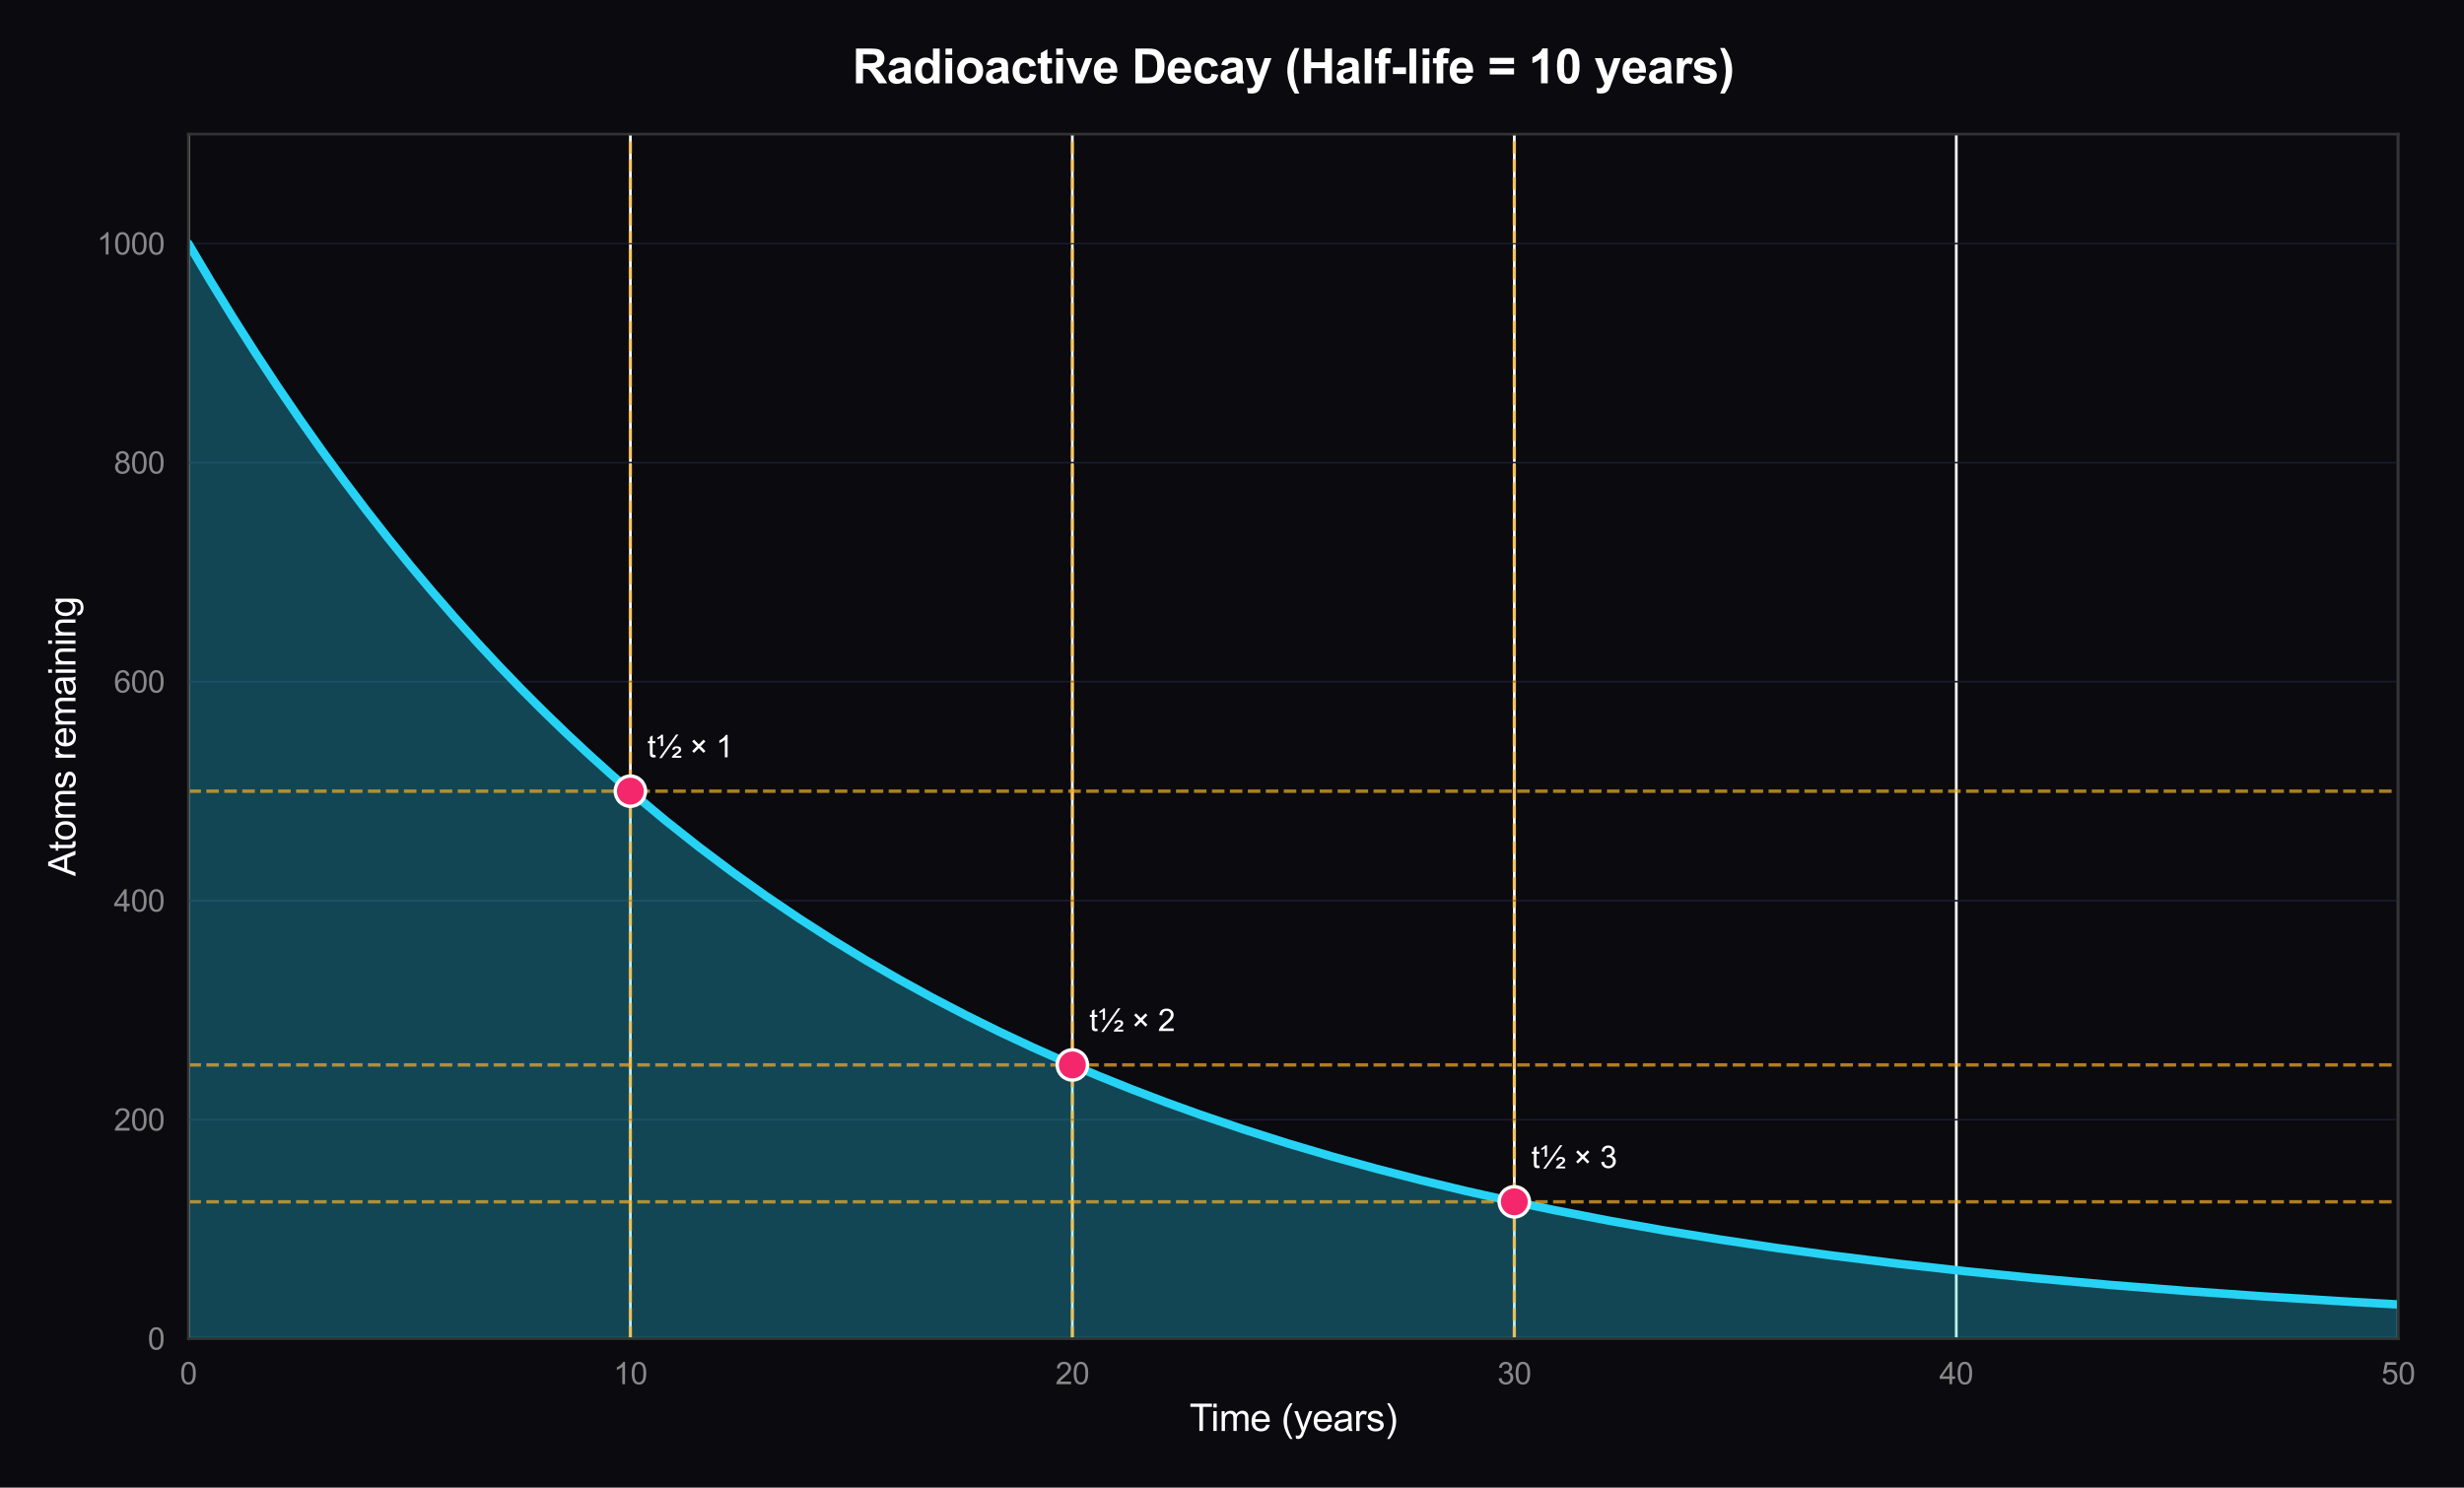 <?xml version="1.0" encoding="utf-8" standalone="no"?>
<!DOCTYPE svg PUBLIC "-//W3C//DTD SVG 1.1//EN"
  "http://www.w3.org/Graphics/SVG/1.1/DTD/svg11.dtd">
<svg xmlns:xlink="http://www.w3.org/1999/xlink" viewBox="0 0 727.268 439.145" xmlns="http://www.w3.org/2000/svg" version="1.1">
 <defs>
  <style type="text/css">*{stroke-linejoin: round; stroke-linecap: butt}</style>
 </defs>
 <g id="figure_1">
  <g id="patch_1">
   <path d="M 0 439.145 
L 727.268 439.145 
L 727.268 0 
L 0 0 
z
" style="fill: #0a0a0f"/>
  </g>
  <g id="axes_1">
   <g id="patch_2">
    <path d="M 55.608 395.192 
L 707.863 395.192 
L 707.863 39.592 
L 55.608 39.592 
z
" style="fill: #0a0a0f"/>
   </g>
   <g id="matplotlib.axis_1">
    <g id="xtick_1">
     <g id="line2d_1">
      <path d="M 55.608 395.192 
L 55.608 39.592 
" clip-path="url(#pec4c161a7e)" style="fill: none; stroke: #ffffff; stroke-width: 0.8; stroke-linecap: round"/>
     </g>
     <g id="text_1">
      <!-- 0 -->
      <g style="fill: #888888" transform="translate(53.106 408.634) scale(0.09 -0.09)">
       <defs>
        <path id="ArialMT-30" d="M 266 2259 
Q 266 3072 433 3567 
Q 600 4063 929 4331 
Q 1259 4600 1759 4600 
Q 2128 4600 2406 4451 
Q 2684 4303 2865 4023 
Q 3047 3744 3150 3342 
Q 3253 2941 3253 2259 
Q 3253 1453 3087 958 
Q 2922 463 2592 192 
Q 2263 -78 1759 -78 
Q 1097 -78 719 397 
Q 266 969 266 2259 
z
M 844 2259 
Q 844 1131 1108 757 
Q 1372 384 1759 384 
Q 2147 384 2411 759 
Q 2675 1134 2675 2259 
Q 2675 3391 2411 3762 
Q 2147 4134 1753 4134 
Q 1366 4134 1134 3806 
Q 844 3388 844 2259 
z
" transform="scale(0.016)"/>
       </defs>
       <use xlink:href="#ArialMT-30"/>
      </g>
     </g>
    </g>
    <g id="xtick_2">
     <g id="line2d_2">
      <path d="M 186.059 395.192 
L 186.059 39.592 
" clip-path="url(#pec4c161a7e)" style="fill: none; stroke: #ffffff; stroke-width: 0.8; stroke-linecap: round"/>
     </g>
     <g id="text_2">
      <!-- 10 -->
      <g style="fill: #888888" transform="translate(181.054 408.634) scale(0.09 -0.09)">
       <defs>
        <path id="ArialMT-31" d="M 2384 0 
L 1822 0 
L 1822 3584 
Q 1619 3391 1289 3197 
Q 959 3003 697 2906 
L 697 3450 
Q 1169 3672 1522 3987 
Q 1875 4303 2022 4600 
L 2384 4600 
L 2384 0 
z
" transform="scale(0.016)"/>
       </defs>
       <use xlink:href="#ArialMT-31"/>
       <use xlink:href="#ArialMT-30" transform="translate(55.615 0)"/>
      </g>
     </g>
    </g>
    <g id="xtick_3">
     <g id="line2d_3">
      <path d="M 316.51 395.192 
L 316.51 39.592 
" clip-path="url(#pec4c161a7e)" style="fill: none; stroke: #ffffff; stroke-width: 0.8; stroke-linecap: round"/>
     </g>
     <g id="text_3">
      <!-- 20 -->
      <g style="fill: #888888" transform="translate(311.505 408.634) scale(0.09 -0.09)">
       <defs>
        <path id="ArialMT-32" d="M 3222 541 
L 3222 0 
L 194 0 
Q 188 203 259 391 
Q 375 700 629 1000 
Q 884 1300 1366 1694 
Q 2113 2306 2375 2664 
Q 2638 3022 2638 3341 
Q 2638 3675 2398 3904 
Q 2159 4134 1775 4134 
Q 1369 4134 1125 3890 
Q 881 3647 878 3216 
L 300 3275 
Q 359 3922 746 4261 
Q 1134 4600 1788 4600 
Q 2447 4600 2831 4234 
Q 3216 3869 3216 3328 
Q 3216 3053 3103 2787 
Q 2991 2522 2730 2228 
Q 2469 1934 1863 1422 
Q 1356 997 1212 845 
Q 1069 694 975 541 
L 3222 541 
z
" transform="scale(0.016)"/>
       </defs>
       <use xlink:href="#ArialMT-32"/>
       <use xlink:href="#ArialMT-30" transform="translate(55.615 0)"/>
      </g>
     </g>
    </g>
    <g id="xtick_4">
     <g id="line2d_4">
      <path d="M 446.961 395.192 
L 446.961 39.592 
" clip-path="url(#pec4c161a7e)" style="fill: none; stroke: #ffffff; stroke-width: 0.8; stroke-linecap: round"/>
     </g>
     <g id="text_4">
      <!-- 30 -->
      <g style="fill: #888888" transform="translate(441.956 408.634) scale(0.09 -0.09)">
       <defs>
        <path id="ArialMT-33" d="M 269 1209 
L 831 1284 
Q 928 806 1161 595 
Q 1394 384 1728 384 
Q 2125 384 2398 659 
Q 2672 934 2672 1341 
Q 2672 1728 2419 1979 
Q 2166 2231 1775 2231 
Q 1616 2231 1378 2169 
L 1441 2663 
Q 1497 2656 1531 2656 
Q 1891 2656 2178 2843 
Q 2466 3031 2466 3422 
Q 2466 3731 2256 3934 
Q 2047 4138 1716 4138 
Q 1388 4138 1169 3931 
Q 950 3725 888 3313 
L 325 3413 
Q 428 3978 793 4289 
Q 1159 4600 1703 4600 
Q 2078 4600 2393 4439 
Q 2709 4278 2876 4000 
Q 3044 3722 3044 3409 
Q 3044 3113 2884 2869 
Q 2725 2625 2413 2481 
Q 2819 2388 3044 2092 
Q 3269 1797 3269 1353 
Q 3269 753 2831 336 
Q 2394 -81 1725 -81 
Q 1122 -81 723 278 
Q 325 638 269 1209 
z
" transform="scale(0.016)"/>
       </defs>
       <use xlink:href="#ArialMT-33"/>
       <use xlink:href="#ArialMT-30" transform="translate(55.615 0)"/>
      </g>
     </g>
    </g>
    <g id="xtick_5">
     <g id="line2d_5">
      <path d="M 577.412 395.192 
L 577.412 39.592 
" clip-path="url(#pec4c161a7e)" style="fill: none; stroke: #ffffff; stroke-width: 0.8; stroke-linecap: round"/>
     </g>
     <g id="text_5">
      <!-- 40 -->
      <g style="fill: #888888" transform="translate(572.407 408.634) scale(0.09 -0.09)">
       <defs>
        <path id="ArialMT-34" d="M 2069 0 
L 2069 1097 
L 81 1097 
L 81 1613 
L 2172 4581 
L 2631 4581 
L 2631 1613 
L 3250 1613 
L 3250 1097 
L 2631 1097 
L 2631 0 
L 2069 0 
z
M 2069 1613 
L 2069 3678 
L 634 1613 
L 2069 1613 
z
" transform="scale(0.016)"/>
       </defs>
       <use xlink:href="#ArialMT-34"/>
       <use xlink:href="#ArialMT-30" transform="translate(55.615 0)"/>
      </g>
     </g>
    </g>
    <g id="xtick_6">
     <g id="line2d_6">
      <path d="M 707.863 395.192 
L 707.863 39.592 
" clip-path="url(#pec4c161a7e)" style="fill: none; stroke: #ffffff; stroke-width: 0.8; stroke-linecap: round"/>
     </g>
     <g id="text_6">
      <!-- 50 -->
      <g style="fill: #888888" transform="translate(702.858 408.634) scale(0.09 -0.09)">
       <defs>
        <path id="ArialMT-35" d="M 266 1200 
L 856 1250 
Q 922 819 1161 601 
Q 1400 384 1738 384 
Q 2144 384 2425 690 
Q 2706 997 2706 1503 
Q 2706 1984 2436 2262 
Q 2166 2541 1728 2541 
Q 1456 2541 1237 2417 
Q 1019 2294 894 2097 
L 366 2166 
L 809 4519 
L 3088 4519 
L 3088 3981 
L 1259 3981 
L 1013 2750 
Q 1425 3038 1878 3038 
Q 2478 3038 2890 2622 
Q 3303 2206 3303 1553 
Q 3303 931 2941 478 
Q 2500 -78 1738 -78 
Q 1113 -78 717 272 
Q 322 622 266 1200 
z
" transform="scale(0.016)"/>
       </defs>
       <use xlink:href="#ArialMT-35"/>
       <use xlink:href="#ArialMT-30" transform="translate(55.615 0)"/>
      </g>
     </g>
    </g>
    <g id="text_7">
     <!-- Time (years) -->
     <g style="fill: #ffffff" transform="translate(351.082 422.43) scale(0.11 -0.11)">
      <defs>
       <path id="ArialMT-54" d="M 1659 0 
L 1659 4041 
L 150 4041 
L 150 4581 
L 3781 4581 
L 3781 4041 
L 2266 4041 
L 2266 0 
L 1659 0 
z
" transform="scale(0.016)"/>
       <path id="ArialMT-69" d="M 425 3934 
L 425 4581 
L 988 4581 
L 988 3934 
L 425 3934 
z
M 425 0 
L 425 3319 
L 988 3319 
L 988 0 
L 425 0 
z
" transform="scale(0.016)"/>
       <path id="ArialMT-6d" d="M 422 0 
L 422 3319 
L 925 3319 
L 925 2853 
Q 1081 3097 1340 3245 
Q 1600 3394 1931 3394 
Q 2300 3394 2536 3241 
Q 2772 3088 2869 2813 
Q 3263 3394 3894 3394 
Q 4388 3394 4653 3120 
Q 4919 2847 4919 2278 
L 4919 0 
L 4359 0 
L 4359 2091 
Q 4359 2428 4304 2576 
Q 4250 2725 4106 2815 
Q 3963 2906 3769 2906 
Q 3419 2906 3187 2673 
Q 2956 2441 2956 1928 
L 2956 0 
L 2394 0 
L 2394 2156 
Q 2394 2531 2256 2718 
Q 2119 2906 1806 2906 
Q 1569 2906 1367 2781 
Q 1166 2656 1075 2415 
Q 984 2175 984 1722 
L 984 0 
L 422 0 
z
" transform="scale(0.016)"/>
       <path id="ArialMT-65" d="M 2694 1069 
L 3275 997 
Q 3138 488 2766 206 
Q 2394 -75 1816 -75 
Q 1088 -75 661 373 
Q 234 822 234 1631 
Q 234 2469 665 2931 
Q 1097 3394 1784 3394 
Q 2450 3394 2872 2941 
Q 3294 2488 3294 1666 
Q 3294 1616 3291 1516 
L 816 1516 
Q 847 969 1125 678 
Q 1403 388 1819 388 
Q 2128 388 2347 550 
Q 2566 713 2694 1069 
z
M 847 1978 
L 2700 1978 
Q 2663 2397 2488 2606 
Q 2219 2931 1791 2931 
Q 1403 2931 1139 2672 
Q 875 2413 847 1978 
z
" transform="scale(0.016)"/>
       <path id="ArialMT-20" transform="scale(0.016)"/>
       <path id="ArialMT-28" d="M 1497 -1347 
Q 1031 -759 709 28 
Q 388 816 388 1659 
Q 388 2403 628 3084 
Q 909 3875 1497 4659 
L 1900 4659 
Q 1522 4009 1400 3731 
Q 1209 3300 1100 2831 
Q 966 2247 966 1656 
Q 966 153 1900 -1347 
L 1497 -1347 
z
" transform="scale(0.016)"/>
       <path id="ArialMT-79" d="M 397 -1278 
L 334 -750 
Q 519 -800 656 -800 
Q 844 -800 956 -737 
Q 1069 -675 1141 -563 
Q 1194 -478 1313 -144 
Q 1328 -97 1363 -6 
L 103 3319 
L 709 3319 
L 1400 1397 
Q 1534 1031 1641 628 
Q 1738 1016 1872 1384 
L 2581 3319 
L 3144 3319 
L 1881 -56 
Q 1678 -603 1566 -809 
Q 1416 -1088 1222 -1217 
Q 1028 -1347 759 -1347 
Q 597 -1347 397 -1278 
z
" transform="scale(0.016)"/>
       <path id="ArialMT-61" d="M 2588 409 
Q 2275 144 1986 34 
Q 1697 -75 1366 -75 
Q 819 -75 525 192 
Q 231 459 231 875 
Q 231 1119 342 1320 
Q 453 1522 633 1644 
Q 813 1766 1038 1828 
Q 1203 1872 1538 1913 
Q 2219 1994 2541 2106 
Q 2544 2222 2544 2253 
Q 2544 2597 2384 2738 
Q 2169 2928 1744 2928 
Q 1347 2928 1158 2789 
Q 969 2650 878 2297 
L 328 2372 
Q 403 2725 575 2942 
Q 747 3159 1072 3276 
Q 1397 3394 1825 3394 
Q 2250 3394 2515 3294 
Q 2781 3194 2906 3042 
Q 3031 2891 3081 2659 
Q 3109 2516 3109 2141 
L 3109 1391 
Q 3109 606 3145 398 
Q 3181 191 3288 0 
L 2700 0 
Q 2613 175 2588 409 
z
M 2541 1666 
Q 2234 1541 1622 1453 
Q 1275 1403 1131 1340 
Q 988 1278 909 1158 
Q 831 1038 831 891 
Q 831 666 1001 516 
Q 1172 366 1500 366 
Q 1825 366 2078 508 
Q 2331 650 2450 897 
Q 2541 1088 2541 1459 
L 2541 1666 
z
" transform="scale(0.016)"/>
       <path id="ArialMT-72" d="M 416 0 
L 416 3319 
L 922 3319 
L 922 2816 
Q 1116 3169 1280 3281 
Q 1444 3394 1641 3394 
Q 1925 3394 2219 3213 
L 2025 2691 
Q 1819 2813 1613 2813 
Q 1428 2813 1281 2702 
Q 1134 2591 1072 2394 
Q 978 2094 978 1738 
L 978 0 
L 416 0 
z
" transform="scale(0.016)"/>
       <path id="ArialMT-73" d="M 197 991 
L 753 1078 
Q 800 744 1014 566 
Q 1228 388 1613 388 
Q 2000 388 2187 545 
Q 2375 703 2375 916 
Q 2375 1106 2209 1216 
Q 2094 1291 1634 1406 
Q 1016 1563 777 1677 
Q 538 1791 414 1992 
Q 291 2194 291 2438 
Q 291 2659 392 2848 
Q 494 3038 669 3163 
Q 800 3259 1026 3326 
Q 1253 3394 1513 3394 
Q 1903 3394 2198 3281 
Q 2494 3169 2634 2976 
Q 2775 2784 2828 2463 
L 2278 2388 
Q 2241 2644 2061 2787 
Q 1881 2931 1553 2931 
Q 1166 2931 1000 2803 
Q 834 2675 834 2503 
Q 834 2394 903 2306 
Q 972 2216 1119 2156 
Q 1203 2125 1616 2013 
Q 2213 1853 2448 1751 
Q 2684 1650 2818 1456 
Q 2953 1263 2953 975 
Q 2953 694 2789 445 
Q 2625 197 2315 61 
Q 2006 -75 1616 -75 
Q 969 -75 630 194 
Q 291 463 197 991 
z
" transform="scale(0.016)"/>
       <path id="ArialMT-29" d="M 791 -1347 
L 388 -1347 
Q 1322 153 1322 1656 
Q 1322 2244 1188 2822 
Q 1081 3291 891 3722 
Q 769 4003 388 4659 
L 791 4659 
Q 1378 3875 1659 3084 
Q 1900 2403 1900 1659 
Q 1900 816 1576 28 
Q 1253 -759 791 -1347 
z
" transform="scale(0.016)"/>
      </defs>
      <use xlink:href="#ArialMT-54"/>
      <use xlink:href="#ArialMT-69" transform="translate(57.334 0)"/>
      <use xlink:href="#ArialMT-6d" transform="translate(79.551 0)"/>
      <use xlink:href="#ArialMT-65" transform="translate(162.852 0)"/>
      <use xlink:href="#ArialMT-20" transform="translate(218.467 0)"/>
      <use xlink:href="#ArialMT-28" transform="translate(246.25 0)"/>
      <use xlink:href="#ArialMT-79" transform="translate(279.551 0)"/>
      <use xlink:href="#ArialMT-65" transform="translate(329.551 0)"/>
      <use xlink:href="#ArialMT-61" transform="translate(385.166 0)"/>
      <use xlink:href="#ArialMT-72" transform="translate(440.781 0)"/>
      <use xlink:href="#ArialMT-73" transform="translate(474.082 0)"/>
      <use xlink:href="#ArialMT-29" transform="translate(524.082 0)"/>
     </g>
    </g>
   </g>
   <g id="matplotlib.axis_2">
    <g id="ytick_1">
     <g id="line2d_7">
      <path d="M 55.608 395.192 
L 707.863 395.192 
" clip-path="url(#pec4c161a7e)" style="fill: none; stroke: #1a1a2e; stroke-width: 0.5; stroke-linecap: round"/>
     </g>
     <g id="text_8">
      <!-- 0 -->
      <g style="fill: #888888" transform="translate(43.603 398.413) scale(0.09 -0.09)">
       <use xlink:href="#ArialMT-30"/>
      </g>
     </g>
    </g>
    <g id="ytick_2">
     <g id="line2d_8">
      <path d="M 55.608 330.537 
L 707.863 330.537 
" clip-path="url(#pec4c161a7e)" style="fill: none; stroke: #1a1a2e; stroke-width: 0.5; stroke-linecap: round"/>
     </g>
     <g id="text_9">
      <!-- 200 -->
      <g style="fill: #888888" transform="translate(33.594 333.758) scale(0.09 -0.09)">
       <use xlink:href="#ArialMT-32"/>
       <use xlink:href="#ArialMT-30" transform="translate(55.615 0)"/>
       <use xlink:href="#ArialMT-30" transform="translate(111.23 0)"/>
      </g>
     </g>
    </g>
    <g id="ytick_3">
     <g id="line2d_9">
      <path d="M 55.608 265.882 
L 707.863 265.882 
" clip-path="url(#pec4c161a7e)" style="fill: none; stroke: #1a1a2e; stroke-width: 0.5; stroke-linecap: round"/>
     </g>
     <g id="text_10">
      <!-- 400 -->
      <g style="fill: #888888" transform="translate(33.594 269.103) scale(0.09 -0.09)">
       <use xlink:href="#ArialMT-34"/>
       <use xlink:href="#ArialMT-30" transform="translate(55.615 0)"/>
       <use xlink:href="#ArialMT-30" transform="translate(111.23 0)"/>
      </g>
     </g>
    </g>
    <g id="ytick_4">
     <g id="line2d_10">
      <path d="M 55.608 201.228 
L 707.863 201.228 
" clip-path="url(#pec4c161a7e)" style="fill: none; stroke: #1a1a2e; stroke-width: 0.5; stroke-linecap: round"/>
     </g>
     <g id="text_11">
      <!-- 600 -->
      <g style="fill: #888888" transform="translate(33.594 204.449) scale(0.09 -0.09)">
       <defs>
        <path id="ArialMT-36" d="M 3184 3459 
L 2625 3416 
Q 2550 3747 2413 3897 
Q 2184 4138 1850 4138 
Q 1581 4138 1378 3988 
Q 1113 3794 959 3422 
Q 806 3050 800 2363 
Q 1003 2672 1297 2822 
Q 1591 2972 1913 2972 
Q 2475 2972 2870 2558 
Q 3266 2144 3266 1488 
Q 3266 1056 3080 686 
Q 2894 316 2569 119 
Q 2244 -78 1831 -78 
Q 1128 -78 684 439 
Q 241 956 241 2144 
Q 241 3472 731 4075 
Q 1159 4600 1884 4600 
Q 2425 4600 2770 4297 
Q 3116 3994 3184 3459 
z
M 888 1484 
Q 888 1194 1011 928 
Q 1134 663 1356 523 
Q 1578 384 1822 384 
Q 2178 384 2434 671 
Q 2691 959 2691 1453 
Q 2691 1928 2437 2201 
Q 2184 2475 1800 2475 
Q 1419 2475 1153 2201 
Q 888 1928 888 1484 
z
" transform="scale(0.016)"/>
       </defs>
       <use xlink:href="#ArialMT-36"/>
       <use xlink:href="#ArialMT-30" transform="translate(55.615 0)"/>
       <use xlink:href="#ArialMT-30" transform="translate(111.23 0)"/>
      </g>
     </g>
    </g>
    <g id="ytick_5">
     <g id="line2d_11">
      <path d="M 55.608 136.573 
L 707.863 136.573 
" clip-path="url(#pec4c161a7e)" style="fill: none; stroke: #1a1a2e; stroke-width: 0.5; stroke-linecap: round"/>
     </g>
     <g id="text_12">
      <!-- 800 -->
      <g style="fill: #888888" transform="translate(33.594 139.794) scale(0.09 -0.09)">
       <defs>
        <path id="ArialMT-38" d="M 1131 2484 
Q 781 2613 612 2850 
Q 444 3088 444 3419 
Q 444 3919 803 4259 
Q 1163 4600 1759 4600 
Q 2359 4600 2725 4251 
Q 3091 3903 3091 3403 
Q 3091 3084 2923 2848 
Q 2756 2613 2416 2484 
Q 2838 2347 3058 2040 
Q 3278 1734 3278 1309 
Q 3278 722 2862 322 
Q 2447 -78 1769 -78 
Q 1091 -78 675 323 
Q 259 725 259 1325 
Q 259 1772 486 2073 
Q 713 2375 1131 2484 
z
M 1019 3438 
Q 1019 3113 1228 2906 
Q 1438 2700 1772 2700 
Q 2097 2700 2305 2904 
Q 2513 3109 2513 3406 
Q 2513 3716 2298 3927 
Q 2084 4138 1766 4138 
Q 1444 4138 1231 3931 
Q 1019 3725 1019 3438 
z
M 838 1322 
Q 838 1081 952 856 
Q 1066 631 1291 507 
Q 1516 384 1775 384 
Q 2178 384 2440 643 
Q 2703 903 2703 1303 
Q 2703 1709 2433 1975 
Q 2163 2241 1756 2241 
Q 1359 2241 1098 1978 
Q 838 1716 838 1322 
z
" transform="scale(0.016)"/>
       </defs>
       <use xlink:href="#ArialMT-38"/>
       <use xlink:href="#ArialMT-30" transform="translate(55.615 0)"/>
       <use xlink:href="#ArialMT-30" transform="translate(111.23 0)"/>
      </g>
     </g>
    </g>
    <g id="ytick_6">
     <g id="line2d_12">
      <path d="M 55.608 71.919 
L 707.863 71.919 
" clip-path="url(#pec4c161a7e)" style="fill: none; stroke: #1a1a2e; stroke-width: 0.5; stroke-linecap: round"/>
     </g>
     <g id="text_13">
      <!-- 1000 -->
      <g style="fill: #888888" transform="translate(28.589 75.14) scale(0.09 -0.09)">
       <use xlink:href="#ArialMT-31"/>
       <use xlink:href="#ArialMT-30" transform="translate(55.615 0)"/>
       <use xlink:href="#ArialMT-30" transform="translate(111.23 0)"/>
       <use xlink:href="#ArialMT-30" transform="translate(166.846 0)"/>
      </g>
     </g>
    </g>
    <g id="text_14">
     <!-- Atoms remaining -->
     <g style="fill: #ffffff" transform="translate(22.274 258.655) rotate(-90) scale(0.11 -0.11)">
      <defs>
       <path id="ArialMT-41" d="M -9 0 
L 1750 4581 
L 2403 4581 
L 4278 0 
L 3588 0 
L 3053 1388 
L 1138 1388 
L 634 0 
L -9 0 
z
M 1313 1881 
L 2866 1881 
L 2388 3150 
Q 2169 3728 2063 4100 
Q 1975 3659 1816 3225 
L 1313 1881 
z
" transform="scale(0.016)"/>
       <path id="ArialMT-74" d="M 1650 503 
L 1731 6 
Q 1494 -44 1306 -44 
Q 1000 -44 831 53 
Q 663 150 594 308 
Q 525 466 525 972 
L 525 2881 
L 113 2881 
L 113 3319 
L 525 3319 
L 525 4141 
L 1084 4478 
L 1084 3319 
L 1650 3319 
L 1650 2881 
L 1084 2881 
L 1084 941 
Q 1084 700 1114 631 
Q 1144 563 1211 522 
Q 1278 481 1403 481 
Q 1497 481 1650 503 
z
" transform="scale(0.016)"/>
       <path id="ArialMT-6f" d="M 213 1659 
Q 213 2581 725 3025 
Q 1153 3394 1769 3394 
Q 2453 3394 2887 2945 
Q 3322 2497 3322 1706 
Q 3322 1066 3130 698 
Q 2938 331 2570 128 
Q 2203 -75 1769 -75 
Q 1072 -75 642 372 
Q 213 819 213 1659 
z
M 791 1659 
Q 791 1022 1069 705 
Q 1347 388 1769 388 
Q 2188 388 2466 706 
Q 2744 1025 2744 1678 
Q 2744 2294 2464 2611 
Q 2184 2928 1769 2928 
Q 1347 2928 1069 2612 
Q 791 2297 791 1659 
z
" transform="scale(0.016)"/>
       <path id="ArialMT-6e" d="M 422 0 
L 422 3319 
L 928 3319 
L 928 2847 
Q 1294 3394 1984 3394 
Q 2284 3394 2536 3286 
Q 2788 3178 2913 3003 
Q 3038 2828 3088 2588 
Q 3119 2431 3119 2041 
L 3119 0 
L 2556 0 
L 2556 2019 
Q 2556 2363 2490 2533 
Q 2425 2703 2258 2804 
Q 2091 2906 1866 2906 
Q 1506 2906 1245 2678 
Q 984 2450 984 1813 
L 984 0 
L 422 0 
z
" transform="scale(0.016)"/>
       <path id="ArialMT-67" d="M 319 -275 
L 866 -356 
Q 900 -609 1056 -725 
Q 1266 -881 1628 -881 
Q 2019 -881 2231 -725 
Q 2444 -569 2519 -288 
Q 2563 -116 2559 434 
Q 2191 0 1641 0 
Q 956 0 581 494 
Q 206 988 206 1678 
Q 206 2153 378 2554 
Q 550 2956 876 3175 
Q 1203 3394 1644 3394 
Q 2231 3394 2613 2919 
L 2613 3319 
L 3131 3319 
L 3131 450 
Q 3131 -325 2973 -648 
Q 2816 -972 2473 -1159 
Q 2131 -1347 1631 -1347 
Q 1038 -1347 672 -1080 
Q 306 -813 319 -275 
z
M 784 1719 
Q 784 1066 1043 766 
Q 1303 466 1694 466 
Q 2081 466 2343 764 
Q 2606 1063 2606 1700 
Q 2606 2309 2336 2618 
Q 2066 2928 1684 2928 
Q 1309 2928 1046 2623 
Q 784 2319 784 1719 
z
" transform="scale(0.016)"/>
      </defs>
      <use xlink:href="#ArialMT-41"/>
      <use xlink:href="#ArialMT-74" transform="translate(66.699 0)"/>
      <use xlink:href="#ArialMT-6f" transform="translate(94.482 0)"/>
      <use xlink:href="#ArialMT-6d" transform="translate(150.098 0)"/>
      <use xlink:href="#ArialMT-73" transform="translate(233.398 0)"/>
      <use xlink:href="#ArialMT-20" transform="translate(283.398 0)"/>
      <use xlink:href="#ArialMT-72" transform="translate(311.182 0)"/>
      <use xlink:href="#ArialMT-65" transform="translate(344.482 0)"/>
      <use xlink:href="#ArialMT-6d" transform="translate(400.098 0)"/>
      <use xlink:href="#ArialMT-61" transform="translate(483.398 0)"/>
      <use xlink:href="#ArialMT-69" transform="translate(539.014 0)"/>
      <use xlink:href="#ArialMT-6e" transform="translate(561.23 0)"/>
      <use xlink:href="#ArialMT-69" transform="translate(616.846 0)"/>
      <use xlink:href="#ArialMT-6e" transform="translate(639.062 0)"/>
      <use xlink:href="#ArialMT-67" transform="translate(694.678 0)"/>
     </g>
    </g>
   </g>
   <g id="FillBetweenPolyCollection_1">
    <defs>
     <path id="m5f1a2843a1" d="M 55.608 -367.226 
L 55.608 -43.954 
L 58.886 -43.954 
L 62.163 -43.954 
L 65.441 -43.954 
L 68.719 -43.954 
L 71.996 -43.954 
L 75.274 -43.954 
L 78.552 -43.954 
L 81.829 -43.954 
L 85.107 -43.954 
L 88.385 -43.954 
L 91.662 -43.954 
L 94.94 -43.954 
L 98.218 -43.954 
L 101.495 -43.954 
L 104.773 -43.954 
L 108.051 -43.954 
L 111.328 -43.954 
L 114.606 -43.954 
L 117.884 -43.954 
L 121.161 -43.954 
L 124.439 -43.954 
L 127.717 -43.954 
L 130.994 -43.954 
L 134.272 -43.954 
L 137.55 -43.954 
L 140.827 -43.954 
L 144.105 -43.954 
L 147.383 -43.954 
L 150.66 -43.954 
L 153.938 -43.954 
L 157.216 -43.954 
L 160.493 -43.954 
L 163.771 -43.954 
L 167.049 -43.954 
L 170.326 -43.954 
L 173.604 -43.954 
L 176.882 -43.954 
L 180.159 -43.954 
L 183.437 -43.954 
L 186.715 -43.954 
L 189.992 -43.954 
L 193.27 -43.954 
L 196.548 -43.954 
L 199.825 -43.954 
L 203.103 -43.954 
L 206.381 -43.954 
L 209.658 -43.954 
L 212.936 -43.954 
L 216.214 -43.954 
L 219.491 -43.954 
L 222.769 -43.954 
L 226.047 -43.954 
L 229.324 -43.954 
L 232.602 -43.954 
L 235.88 -43.954 
L 239.157 -43.954 
L 242.435 -43.954 
L 245.713 -43.954 
L 248.99 -43.954 
L 252.268 -43.954 
L 255.546 -43.954 
L 258.823 -43.954 
L 262.101 -43.954 
L 265.379 -43.954 
L 268.656 -43.954 
L 271.934 -43.954 
L 275.212 -43.954 
L 278.489 -43.954 
L 281.767 -43.954 
L 285.045 -43.954 
L 288.322 -43.954 
L 291.6 -43.954 
L 294.878 -43.954 
L 298.155 -43.954 
L 301.433 -43.954 
L 304.711 -43.954 
L 307.988 -43.954 
L 311.266 -43.954 
L 314.544 -43.954 
L 317.821 -43.954 
L 321.099 -43.954 
L 324.377 -43.954 
L 327.654 -43.954 
L 330.932 -43.954 
L 334.21 -43.954 
L 337.487 -43.954 
L 340.765 -43.954 
L 344.042 -43.954 
L 347.32 -43.954 
L 350.598 -43.954 
L 353.875 -43.954 
L 357.153 -43.954 
L 360.431 -43.954 
L 363.708 -43.954 
L 366.986 -43.954 
L 370.264 -43.954 
L 373.541 -43.954 
L 376.819 -43.954 
L 380.097 -43.954 
L 383.374 -43.954 
L 386.652 -43.954 
L 389.93 -43.954 
L 393.207 -43.954 
L 396.485 -43.954 
L 399.763 -43.954 
L 403.04 -43.954 
L 406.318 -43.954 
L 409.596 -43.954 
L 412.873 -43.954 
L 416.151 -43.954 
L 419.429 -43.954 
L 422.706 -43.954 
L 425.984 -43.954 
L 429.262 -43.954 
L 432.539 -43.954 
L 435.817 -43.954 
L 439.095 -43.954 
L 442.372 -43.954 
L 445.65 -43.954 
L 448.928 -43.954 
L 452.205 -43.954 
L 455.483 -43.954 
L 458.761 -43.954 
L 462.038 -43.954 
L 465.316 -43.954 
L 468.594 -43.954 
L 471.871 -43.954 
L 475.149 -43.954 
L 478.427 -43.954 
L 481.704 -43.954 
L 484.982 -43.954 
L 488.26 -43.954 
L 491.537 -43.954 
L 494.815 -43.954 
L 498.093 -43.954 
L 501.37 -43.954 
L 504.648 -43.954 
L 507.926 -43.954 
L 511.203 -43.954 
L 514.481 -43.954 
L 517.759 -43.954 
L 521.036 -43.954 
L 524.314 -43.954 
L 527.592 -43.954 
L 530.869 -43.954 
L 534.147 -43.954 
L 537.425 -43.954 
L 540.702 -43.954 
L 543.98 -43.954 
L 547.258 -43.954 
L 550.535 -43.954 
L 553.813 -43.954 
L 557.091 -43.954 
L 560.368 -43.954 
L 563.646 -43.954 
L 566.924 -43.954 
L 570.201 -43.954 
L 573.479 -43.954 
L 576.757 -43.954 
L 580.034 -43.954 
L 583.312 -43.954 
L 586.59 -43.954 
L 589.867 -43.954 
L 593.145 -43.954 
L 596.423 -43.954 
L 599.7 -43.954 
L 602.978 -43.954 
L 606.256 -43.954 
L 609.533 -43.954 
L 612.811 -43.954 
L 616.089 -43.954 
L 619.366 -43.954 
L 622.644 -43.954 
L 625.922 -43.954 
L 629.199 -43.954 
L 632.477 -43.954 
L 635.755 -43.954 
L 639.032 -43.954 
L 642.31 -43.954 
L 645.588 -43.954 
L 648.865 -43.954 
L 652.143 -43.954 
L 655.421 -43.954 
L 658.698 -43.954 
L 661.976 -43.954 
L 665.254 -43.954 
L 668.531 -43.954 
L 671.809 -43.954 
L 675.086 -43.954 
L 678.364 -43.954 
L 681.642 -43.954 
L 684.919 -43.954 
L 688.197 -43.954 
L 691.475 -43.954 
L 694.752 -43.954 
L 698.03 -43.954 
L 701.308 -43.954 
L 704.585 -43.954 
L 707.863 -43.954 
L 707.863 -54.056 
L 707.863 -54.056 
L 704.585 -54.233 
L 701.308 -54.414 
L 698.03 -54.598 
L 694.752 -54.785 
L 691.475 -54.975 
L 688.197 -55.169 
L 684.919 -55.366 
L 681.642 -55.566 
L 678.364 -55.77 
L 675.086 -55.978 
L 671.809 -56.189 
L 668.531 -56.404 
L 665.254 -56.623 
L 661.976 -56.845 
L 658.698 -57.072 
L 655.421 -57.302 
L 652.143 -57.537 
L 648.865 -57.775 
L 645.588 -58.018 
L 642.31 -58.265 
L 639.032 -58.517 
L 635.755 -58.773 
L 632.477 -59.033 
L 629.199 -59.298 
L 625.922 -59.567 
L 622.644 -59.842 
L 619.366 -60.121 
L 616.089 -60.405 
L 612.811 -60.694 
L 609.533 -60.988 
L 606.256 -61.287 
L 602.978 -61.592 
L 599.7 -61.902 
L 596.423 -62.217 
L 593.145 -62.538 
L 589.867 -62.864 
L 586.59 -63.197 
L 583.312 -63.535 
L 580.034 -63.879 
L 576.757 -64.229 
L 573.479 -64.585 
L 570.201 -64.947 
L 566.924 -65.316 
L 563.646 -65.691 
L 560.368 -66.073 
L 557.091 -66.462 
L 553.813 -66.857 
L 550.535 -67.26 
L 547.258 -67.669 
L 543.98 -68.086 
L 540.702 -68.51 
L 537.425 -68.941 
L 534.147 -69.38 
L 530.869 -69.827 
L 527.592 -70.281 
L 524.314 -70.744 
L 521.036 -71.215 
L 517.759 -71.694 
L 514.481 -72.181 
L 511.203 -72.677 
L 507.926 -73.181 
L 504.648 -73.695 
L 501.37 -74.217 
L 498.093 -74.749 
L 494.815 -75.29 
L 491.537 -75.841 
L 488.26 -76.401 
L 484.982 -76.971 
L 481.704 -77.551 
L 478.427 -78.141 
L 475.149 -78.742 
L 471.871 -79.353 
L 468.594 -79.975 
L 465.316 -80.608 
L 462.038 -81.252 
L 458.761 -81.907 
L 455.483 -82.574 
L 452.205 -83.252 
L 448.928 -83.943 
L 445.65 -84.645 
L 442.372 -85.36 
L 439.095 -86.087 
L 435.817 -86.828 
L 432.539 -87.581 
L 429.262 -88.347 
L 425.984 -89.127 
L 422.706 -89.921 
L 419.429 -90.729 
L 416.151 -91.55 
L 412.873 -92.386 
L 409.596 -93.237 
L 406.318 -94.103 
L 403.04 -94.984 
L 399.763 -95.881 
L 396.485 -96.793 
L 393.207 -97.721 
L 389.93 -98.666 
L 386.652 -99.627 
L 383.374 -100.605 
L 380.097 -101.6 
L 376.819 -102.613 
L 373.541 -103.644 
L 370.264 -104.692 
L 366.986 -105.76 
L 363.708 -106.845 
L 360.431 -107.95 
L 357.153 -109.075 
L 353.875 -110.219 
L 350.598 -111.383 
L 347.32 -112.567 
L 344.042 -113.773 
L 340.765 -114.999 
L 337.487 -116.248 
L 334.21 -117.518 
L 330.932 -118.81 
L 327.654 -120.125 
L 324.377 -121.463 
L 321.099 -122.825 
L 317.821 -124.211 
L 314.544 -125.621 
L 311.266 -127.055 
L 307.988 -128.515 
L 304.711 -130.001 
L 301.433 -131.513 
L 298.155 -133.051 
L 294.878 -134.616 
L 291.6 -136.209 
L 288.322 -137.83 
L 285.045 -139.479 
L 281.767 -141.157 
L 278.489 -142.865 
L 275.212 -144.603 
L 271.934 -146.371 
L 268.656 -148.17 
L 265.379 -150.001 
L 262.101 -151.864 
L 258.823 -153.76 
L 255.546 -155.689 
L 252.268 -157.652 
L 248.99 -159.65 
L 245.713 -161.682 
L 242.435 -163.751 
L 239.157 -165.855 
L 235.88 -167.997 
L 232.602 -170.176 
L 229.324 -172.393 
L 226.047 -174.65 
L 222.769 -176.946 
L 219.491 -179.283 
L 216.214 -181.66 
L 212.936 -184.079 
L 209.658 -186.541 
L 206.381 -189.046 
L 203.103 -191.595 
L 199.825 -194.189 
L 196.548 -196.828 
L 193.27 -199.514 
L 189.992 -202.247 
L 186.715 -205.028 
L 183.437 -207.858 
L 180.159 -210.737 
L 176.882 -213.667 
L 173.604 -216.649 
L 170.326 -219.683 
L 167.049 -222.77 
L 163.771 -225.912 
L 160.493 -229.108 
L 157.216 -232.361 
L 153.938 -235.671 
L 150.66 -239.039 
L 147.383 -242.467 
L 144.105 -245.954 
L 140.827 -249.503 
L 137.55 -253.114 
L 134.272 -256.789 
L 130.994 -260.528 
L 127.717 -264.333 
L 124.439 -268.204 
L 121.161 -272.144 
L 117.884 -276.153 
L 114.606 -280.232 
L 111.328 -284.383 
L 108.051 -288.607 
L 104.773 -292.906 
L 101.495 -297.279 
L 98.218 -301.73 
L 94.94 -306.258 
L 91.662 -310.867 
L 88.385 -315.556 
L 85.107 -320.327 
L 81.829 -325.183 
L 78.552 -330.124 
L 75.274 -335.151 
L 71.996 -340.267 
L 68.719 -345.473 
L 65.441 -350.77 
L 62.163 -356.16 
L 58.886 -361.645 
L 55.608 -367.226 
z
" style="stroke: #27d3f5; stroke-opacity: 0.3"/>
    </defs>
    <g clip-path="url(#pec4c161a7e)">
     <use xlink:href="#m5f1a2843a1" x="0" y="439.145" style="fill: #27d3f5; fill-opacity: 0.3; stroke: #27d3f5; stroke-opacity: 0.3"/>
    </g>
   </g>
   <g id="line2d_13">
    <path d="M 55.608 71.919 
L 62.163 82.985 
L 68.719 93.672 
L 75.274 103.994 
L 81.829 113.962 
L 88.385 123.589 
L 94.94 132.887 
L 101.495 141.866 
L 108.051 150.538 
L 114.606 158.913 
L 121.161 167.001 
L 127.717 174.812 
L 134.272 182.356 
L 140.827 189.642 
L 147.383 196.678 
L 153.938 203.474 
L 160.493 210.037 
L 167.049 216.375 
L 173.604 222.496 
L 180.159 228.408 
L 186.715 234.117 
L 196.548 242.317 
L 206.381 250.099 
L 216.214 257.485 
L 226.047 264.495 
L 235.88 271.148 
L 245.713 277.463 
L 255.546 283.456 
L 265.379 289.144 
L 275.212 294.542 
L 285.045 299.666 
L 294.878 304.529 
L 304.711 309.144 
L 314.544 313.524 
L 324.377 317.682 
L 334.21 321.627 
L 344.042 325.372 
L 353.875 328.927 
L 366.986 333.386 
L 380.097 337.545 
L 393.207 341.424 
L 406.318 345.042 
L 419.429 348.417 
L 432.539 351.564 
L 445.65 354.5 
L 458.761 357.238 
L 475.149 360.403 
L 491.537 363.304 
L 507.926 365.964 
L 524.314 368.401 
L 540.702 370.635 
L 560.368 373.072 
L 580.034 375.267 
L 599.7 377.244 
L 622.644 379.303 
L 645.588 381.127 
L 668.531 382.741 
L 694.752 384.36 
L 707.863 385.089 
L 707.863 385.089 
" clip-path="url(#pec4c161a7e)" style="fill: none; stroke: #27d3f5; stroke-width: 2.5; stroke-linecap: round"/>
   </g>
   <g id="line2d_14">
    <path d="M 186.059 395.192 
L 186.059 39.592 
" clip-path="url(#pec4c161a7e)" style="fill: none; stroke-dasharray: 3.7,1.6; stroke-dashoffset: 0; stroke: #f5b027; stroke-opacity: 0.7"/>
   </g>
   <g id="line2d_15">
    <path d="M 55.608 233.555 
L 707.863 233.555 
" clip-path="url(#pec4c161a7e)" style="fill: none; stroke-dasharray: 3.7,1.6; stroke-dashoffset: 0; stroke: #f5b027; stroke-opacity: 0.7"/>
   </g>
   <g id="line2d_16">
    <path d="M 316.51 395.192 
L 316.51 39.592 
" clip-path="url(#pec4c161a7e)" style="fill: none; stroke-dasharray: 3.7,1.6; stroke-dashoffset: 0; stroke: #f5b027; stroke-opacity: 0.7"/>
   </g>
   <g id="line2d_17">
    <path d="M 55.608 314.373 
L 707.863 314.373 
" clip-path="url(#pec4c161a7e)" style="fill: none; stroke-dasharray: 3.7,1.6; stroke-dashoffset: 0; stroke: #f5b027; stroke-opacity: 0.7"/>
   </g>
   <g id="line2d_18">
    <path d="M 446.961 395.192 
L 446.961 39.592 
" clip-path="url(#pec4c161a7e)" style="fill: none; stroke-dasharray: 3.7,1.6; stroke-dashoffset: 0; stroke: #f5b027; stroke-opacity: 0.7"/>
   </g>
   <g id="line2d_19">
    <path d="M 55.608 354.782 
L 707.863 354.782 
" clip-path="url(#pec4c161a7e)" style="fill: none; stroke-dasharray: 3.7,1.6; stroke-dashoffset: 0; stroke: #f5b027; stroke-opacity: 0.7"/>
   </g>
   <g id="patch_3">
    <path d="M 55.608 395.192 
L 55.608 39.592 
" style="fill: none; stroke: #333333; stroke-width: 0.8; stroke-linejoin: miter; stroke-linecap: square"/>
   </g>
   <g id="patch_4">
    <path d="M 707.863 395.192 
L 707.863 39.592 
" style="fill: none; stroke: #333333; stroke-width: 0.8; stroke-linejoin: miter; stroke-linecap: square"/>
   </g>
   <g id="patch_5">
    <path d="M 55.608 395.192 
L 707.863 395.192 
" style="fill: none; stroke: #333333; stroke-width: 0.8; stroke-linejoin: miter; stroke-linecap: square"/>
   </g>
   <g id="patch_6">
    <path d="M 55.608 39.592 
L 707.863 39.592 
" style="fill: none; stroke: #333333; stroke-width: 0.8; stroke-linejoin: miter; stroke-linecap: square"/>
   </g>
   <g id="text_15">
    <!-- t½ × 1 -->
    <g style="fill: #ffffff" transform="translate(191.059 223.555) scale(0.09 -0.09)">
     <defs>
      <path id="ArialMT-bd" d="M 713 -178 
L 4153 4659 
L 4644 4659 
L 1203 -178 
L 713 -178 
z
M 1034 2291 
L 1034 4022 
Q 716 3769 334 3669 
L 334 4053 
Q 528 4116 765 4281 
Q 1003 4447 1150 4638 
L 1488 4638 
L 1488 2291 
L 1034 2291 
z
M 3278 -97 
Q 3297 78 3428 256 
Q 3622 528 4072 853 
Q 4522 1178 4606 1275 
Q 4722 1403 4722 1538 
Q 4722 1688 4614 1783 
Q 4506 1878 4291 1878 
Q 4084 1878 3982 1804 
Q 3881 1731 3816 1525 
L 3344 1572 
Q 3434 1922 3659 2086 
Q 3884 2250 4300 2250 
Q 4772 2250 4992 2065 
Q 5213 1881 5213 1616 
Q 5213 1353 5028 1119 
Q 4888 944 4391 581 
Q 4128 391 4019 281 
L 5225 281 
L 5225 -97 
L 3278 -97 
z
" transform="scale(0.016)"/>
      <path id="ArialMT-d7" d="M 503 1278 
L 1488 2263 
L 506 3244 
L 888 3625 
L 1869 2644 
L 2847 3622 
L 3222 3244 
L 2247 2266 
L 3228 1284 
L 2847 903 
L 1866 1884 
L 881 900 
L 503 1278 
z
" transform="scale(0.016)"/>
     </defs>
     <use xlink:href="#ArialMT-74"/>
     <use xlink:href="#ArialMT-bd" transform="translate(27.783 0)"/>
     <use xlink:href="#ArialMT-20" transform="translate(111.182 0)"/>
     <use xlink:href="#ArialMT-d7" transform="translate(138.965 0)"/>
     <use xlink:href="#ArialMT-20" transform="translate(197.363 0)"/>
     <use xlink:href="#ArialMT-31" transform="translate(225.146 0)"/>
    </g>
   </g>
   <g id="text_16">
    <!-- t½ × 2 -->
    <g style="fill: #ffffff" transform="translate(321.51 304.373) scale(0.09 -0.09)">
     <use xlink:href="#ArialMT-74"/>
     <use xlink:href="#ArialMT-bd" transform="translate(27.783 0)"/>
     <use xlink:href="#ArialMT-20" transform="translate(111.182 0)"/>
     <use xlink:href="#ArialMT-d7" transform="translate(138.965 0)"/>
     <use xlink:href="#ArialMT-20" transform="translate(197.363 0)"/>
     <use xlink:href="#ArialMT-32" transform="translate(225.146 0)"/>
    </g>
   </g>
   <g id="text_17">
    <!-- t½ × 3 -->
    <g style="fill: #ffffff" transform="translate(451.961 344.782) scale(0.09 -0.09)">
     <use xlink:href="#ArialMT-74"/>
     <use xlink:href="#ArialMT-bd" transform="translate(27.783 0)"/>
     <use xlink:href="#ArialMT-20" transform="translate(111.182 0)"/>
     <use xlink:href="#ArialMT-d7" transform="translate(138.965 0)"/>
     <use xlink:href="#ArialMT-20" transform="translate(197.363 0)"/>
     <use xlink:href="#ArialMT-33" transform="translate(225.146 0)"/>
    </g>
   </g>
   <g id="text_18">
    <!-- Radioactive Decay (Half-life = 10 years) -->
    <g style="fill: #ffffff" transform="translate(251.599 24.592) scale(0.14 -0.14)">
     <defs>
      <path id="Arial-BoldMT-52" d="M 469 0 
L 469 4581 
L 2416 4581 
Q 3150 4581 3483 4457 
Q 3816 4334 4016 4018 
Q 4216 3703 4216 3297 
Q 4216 2781 3912 2445 
Q 3609 2109 3006 2022 
Q 3306 1847 3501 1637 
Q 3697 1428 4028 894 
L 4588 0 
L 3481 0 
L 2813 997 
Q 2456 1531 2325 1670 
Q 2194 1809 2047 1861 
Q 1900 1913 1581 1913 
L 1394 1913 
L 1394 0 
L 469 0 
z
M 1394 2644 
L 2078 2644 
Q 2744 2644 2909 2700 
Q 3075 2756 3169 2893 
Q 3263 3031 3263 3238 
Q 3263 3469 3139 3611 
Q 3016 3753 2791 3791 
Q 2678 3806 2116 3806 
L 1394 3806 
L 1394 2644 
z
" transform="scale(0.016)"/>
      <path id="Arial-BoldMT-61" d="M 1116 2306 
L 319 2450 
Q 453 2931 781 3162 
Q 1109 3394 1756 3394 
Q 2344 3394 2631 3255 
Q 2919 3116 3036 2902 
Q 3153 2688 3153 2116 
L 3144 1091 
Q 3144 653 3186 445 
Q 3228 238 3344 0 
L 2475 0 
Q 2441 88 2391 259 
Q 2369 338 2359 363 
Q 2134 144 1878 34 
Q 1622 -75 1331 -75 
Q 819 -75 523 203 
Q 228 481 228 906 
Q 228 1188 362 1408 
Q 497 1628 739 1745 
Q 981 1863 1438 1950 
Q 2053 2066 2291 2166 
L 2291 2253 
Q 2291 2506 2166 2614 
Q 2041 2722 1694 2722 
Q 1459 2722 1328 2630 
Q 1197 2538 1116 2306 
z
M 2291 1594 
Q 2122 1538 1756 1459 
Q 1391 1381 1278 1306 
Q 1106 1184 1106 997 
Q 1106 813 1243 678 
Q 1381 544 1594 544 
Q 1831 544 2047 700 
Q 2206 819 2256 991 
Q 2291 1103 2291 1419 
L 2291 1594 
z
" transform="scale(0.016)"/>
      <path id="Arial-BoldMT-64" d="M 3503 0 
L 2688 0 
L 2688 488 
Q 2484 203 2207 64 
Q 1931 -75 1650 -75 
Q 1078 -75 670 386 
Q 263 847 263 1672 
Q 263 2516 659 2955 
Q 1056 3394 1663 3394 
Q 2219 3394 2625 2931 
L 2625 4581 
L 3503 4581 
L 3503 0 
z
M 1159 1731 
Q 1159 1200 1306 963 
Q 1519 619 1900 619 
Q 2203 619 2415 876 
Q 2628 1134 2628 1647 
Q 2628 2219 2422 2470 
Q 2216 2722 1894 2722 
Q 1581 2722 1370 2473 
Q 1159 2225 1159 1731 
z
" transform="scale(0.016)"/>
      <path id="Arial-BoldMT-69" d="M 459 3769 
L 459 4581 
L 1338 4581 
L 1338 3769 
L 459 3769 
z
M 459 0 
L 459 3319 
L 1338 3319 
L 1338 0 
L 459 0 
z
" transform="scale(0.016)"/>
      <path id="Arial-BoldMT-6f" d="M 256 1706 
Q 256 2144 472 2553 
Q 688 2963 1083 3178 
Q 1478 3394 1966 3394 
Q 2719 3394 3200 2905 
Q 3681 2416 3681 1669 
Q 3681 916 3195 420 
Q 2709 -75 1972 -75 
Q 1516 -75 1102 131 
Q 688 338 472 736 
Q 256 1134 256 1706 
z
M 1156 1659 
Q 1156 1166 1390 903 
Q 1625 641 1969 641 
Q 2313 641 2545 903 
Q 2778 1166 2778 1666 
Q 2778 2153 2545 2415 
Q 2313 2678 1969 2678 
Q 1625 2678 1390 2415 
Q 1156 2153 1156 1659 
z
" transform="scale(0.016)"/>
      <path id="Arial-BoldMT-63" d="M 3353 2338 
L 2488 2181 
Q 2444 2441 2289 2572 
Q 2134 2703 1888 2703 
Q 1559 2703 1364 2476 
Q 1169 2250 1169 1719 
Q 1169 1128 1367 884 
Q 1566 641 1900 641 
Q 2150 641 2309 783 
Q 2469 925 2534 1272 
L 3397 1125 
Q 3263 531 2881 228 
Q 2500 -75 1859 -75 
Q 1131 -75 698 384 
Q 266 844 266 1656 
Q 266 2478 700 2936 
Q 1134 3394 1875 3394 
Q 2481 3394 2839 3133 
Q 3197 2872 3353 2338 
z
" transform="scale(0.016)"/>
      <path id="Arial-BoldMT-74" d="M 1981 3319 
L 1981 2619 
L 1381 2619 
L 1381 1281 
Q 1381 875 1398 808 
Q 1416 741 1477 697 
Q 1538 653 1625 653 
Q 1747 653 1978 738 
L 2053 56 
Q 1747 -75 1359 -75 
Q 1122 -75 931 4 
Q 741 84 652 211 
Q 563 338 528 553 
Q 500 706 500 1172 
L 500 2619 
L 97 2619 
L 97 3319 
L 500 3319 
L 500 3978 
L 1381 4491 
L 1381 3319 
L 1981 3319 
z
" transform="scale(0.016)"/>
      <path id="Arial-BoldMT-76" d="M 1372 0 
L 34 3319 
L 956 3319 
L 1581 1625 
L 1763 1059 
Q 1834 1275 1853 1344 
Q 1897 1484 1947 1625 
L 2578 3319 
L 3481 3319 
L 2163 0 
L 1372 0 
z
" transform="scale(0.016)"/>
      <path id="Arial-BoldMT-65" d="M 2381 1056 
L 3256 909 
Q 3088 428 2723 176 
Q 2359 -75 1813 -75 
Q 947 -75 531 491 
Q 203 944 203 1634 
Q 203 2459 634 2926 
Q 1066 3394 1725 3394 
Q 2466 3394 2894 2905 
Q 3322 2416 3303 1406 
L 1103 1406 
Q 1113 1016 1316 798 
Q 1519 581 1822 581 
Q 2028 581 2168 693 
Q 2309 806 2381 1056 
z
M 2431 1944 
Q 2422 2325 2234 2523 
Q 2047 2722 1778 2722 
Q 1491 2722 1303 2513 
Q 1116 2303 1119 1944 
L 2431 1944 
z
" transform="scale(0.016)"/>
      <path id="Arial-BoldMT-20" transform="scale(0.016)"/>
      <path id="Arial-BoldMT-44" d="M 463 4581 
L 2153 4581 
Q 2725 4581 3025 4494 
Q 3428 4375 3715 4072 
Q 4003 3769 4153 3330 
Q 4303 2891 4303 2247 
Q 4303 1681 4163 1272 
Q 3991 772 3672 463 
Q 3431 228 3022 97 
Q 2716 0 2203 0 
L 463 0 
L 463 4581 
z
M 1388 3806 
L 1388 772 
L 2078 772 
Q 2466 772 2638 816 
Q 2863 872 3011 1006 
Q 3159 1141 3253 1448 
Q 3347 1756 3347 2288 
Q 3347 2819 3253 3103 
Q 3159 3388 2990 3547 
Q 2822 3706 2563 3763 
Q 2369 3806 1803 3806 
L 1388 3806 
z
" transform="scale(0.016)"/>
      <path id="Arial-BoldMT-79" d="M 44 3319 
L 978 3319 
L 1772 963 
L 2547 3319 
L 3456 3319 
L 2284 125 
L 2075 -453 
Q 1959 -744 1854 -897 
Q 1750 -1050 1614 -1145 
Q 1478 -1241 1279 -1294 
Q 1081 -1347 831 -1347 
Q 578 -1347 334 -1294 
L 256 -606 
Q 463 -647 628 -647 
Q 934 -647 1081 -467 
Q 1228 -288 1306 -9 
L 44 3319 
z
" transform="scale(0.016)"/>
      <path id="Arial-BoldMT-28" d="M 1916 -1347 
L 1313 -1347 
Q 834 -625 584 153 
Q 334 931 334 1659 
Q 334 2563 644 3369 
Q 913 4069 1325 4659 
L 1925 4659 
Q 1497 3713 1336 3048 
Q 1175 2384 1175 1641 
Q 1175 1128 1270 590 
Q 1366 53 1531 -431 
Q 1641 -750 1916 -1347 
z
" transform="scale(0.016)"/>
      <path id="Arial-BoldMT-48" d="M 469 0 
L 469 4581 
L 1394 4581 
L 1394 2778 
L 3206 2778 
L 3206 4581 
L 4131 4581 
L 4131 0 
L 3206 0 
L 3206 2003 
L 1394 2003 
L 1394 0 
L 469 0 
z
" transform="scale(0.016)"/>
      <path id="Arial-BoldMT-6c" d="M 459 0 
L 459 4581 
L 1338 4581 
L 1338 0 
L 459 0 
z
" transform="scale(0.016)"/>
      <path id="Arial-BoldMT-66" d="M 75 3319 
L 563 3319 
L 563 3569 
Q 563 3988 652 4194 
Q 741 4400 980 4529 
Q 1219 4659 1584 4659 
Q 1959 4659 2319 4547 
L 2200 3934 
Q 1991 3984 1797 3984 
Q 1606 3984 1523 3895 
Q 1441 3806 1441 3553 
L 1441 3319 
L 2097 3319 
L 2097 2628 
L 1441 2628 
L 1441 0 
L 563 0 
L 563 2628 
L 75 2628 
L 75 3319 
z
" transform="scale(0.016)"/>
      <path id="Arial-BoldMT-2d" d="M 359 1222 
L 359 2100 
L 2084 2100 
L 2084 1222 
L 359 1222 
z
" transform="scale(0.016)"/>
      <path id="Arial-BoldMT-3d" d="M 266 2550 
L 266 3356 
L 3469 3356 
L 3469 2550 
L 266 2550 
z
M 266 1163 
L 266 1972 
L 3469 1972 
L 3469 1163 
L 266 1163 
z
" transform="scale(0.016)"/>
      <path id="Arial-BoldMT-31" d="M 2519 0 
L 1641 0 
L 1641 3309 
Q 1159 2859 506 2644 
L 506 3441 
Q 850 3553 1253 3867 
Q 1656 4181 1806 4600 
L 2519 4600 
L 2519 0 
z
" transform="scale(0.016)"/>
      <path id="Arial-BoldMT-30" d="M 1756 4600 
Q 2422 4600 2797 4125 
Q 3244 3563 3244 2259 
Q 3244 959 2794 391 
Q 2422 -78 1756 -78 
Q 1088 -78 678 436 
Q 269 950 269 2269 
Q 269 3563 719 4131 
Q 1091 4600 1756 4600 
z
M 1756 3872 
Q 1597 3872 1472 3770 
Q 1347 3669 1278 3406 
Q 1188 3066 1188 2259 
Q 1188 1453 1269 1151 
Q 1350 850 1473 750 
Q 1597 650 1756 650 
Q 1916 650 2041 751 
Q 2166 853 2234 1116 
Q 2325 1453 2325 2259 
Q 2325 3066 2244 3367 
Q 2163 3669 2039 3770 
Q 1916 3872 1756 3872 
z
" transform="scale(0.016)"/>
      <path id="Arial-BoldMT-72" d="M 1300 0 
L 422 0 
L 422 3319 
L 1238 3319 
L 1238 2847 
Q 1447 3181 1614 3287 
Q 1781 3394 1994 3394 
Q 2294 3394 2572 3228 
L 2300 2463 
Q 2078 2606 1888 2606 
Q 1703 2606 1575 2504 
Q 1447 2403 1373 2137 
Q 1300 1872 1300 1025 
L 1300 0 
z
" transform="scale(0.016)"/>
      <path id="Arial-BoldMT-73" d="M 150 947 
L 1031 1081 
Q 1088 825 1259 692 
Q 1431 559 1741 559 
Q 2081 559 2253 684 
Q 2369 772 2369 919 
Q 2369 1019 2306 1084 
Q 2241 1147 2013 1200 
Q 950 1434 666 1628 
Q 272 1897 272 2375 
Q 272 2806 612 3100 
Q 953 3394 1669 3394 
Q 2350 3394 2681 3172 
Q 3013 2950 3138 2516 
L 2309 2363 
Q 2256 2556 2107 2659 
Q 1959 2763 1684 2763 
Q 1338 2763 1188 2666 
Q 1088 2597 1088 2488 
Q 1088 2394 1175 2328 
Q 1294 2241 1995 2081 
Q 2697 1922 2975 1691 
Q 3250 1456 3250 1038 
Q 3250 581 2869 253 
Q 2488 -75 1741 -75 
Q 1063 -75 667 200 
Q 272 475 150 947 
z
" transform="scale(0.016)"/>
      <path id="Arial-BoldMT-29" d="M 216 -1347 
Q 475 -791 581 -494 
Q 688 -197 778 190 
Q 869 578 912 926 
Q 956 1275 956 1641 
Q 956 2384 797 3048 
Q 638 3713 209 4659 
L 806 4659 
Q 1278 3988 1539 3234 
Q 1800 2481 1800 1706 
Q 1800 1053 1594 306 
Q 1359 -531 822 -1347 
L 216 -1347 
z
" transform="scale(0.016)"/>
     </defs>
     <use xlink:href="#Arial-BoldMT-52"/>
     <use xlink:href="#Arial-BoldMT-61" transform="translate(72.217 0)"/>
     <use xlink:href="#Arial-BoldMT-64" transform="translate(127.832 0)"/>
     <use xlink:href="#Arial-BoldMT-69" transform="translate(188.916 0)"/>
     <use xlink:href="#Arial-BoldMT-6f" transform="translate(216.699 0)"/>
     <use xlink:href="#Arial-BoldMT-61" transform="translate(277.783 0)"/>
     <use xlink:href="#Arial-BoldMT-63" transform="translate(333.398 0)"/>
     <use xlink:href="#Arial-BoldMT-74" transform="translate(389.014 0)"/>
     <use xlink:href="#Arial-BoldMT-69" transform="translate(422.314 0)"/>
     <use xlink:href="#Arial-BoldMT-76" transform="translate(450.098 0)"/>
     <use xlink:href="#Arial-BoldMT-65" transform="translate(505.713 0)"/>
     <use xlink:href="#Arial-BoldMT-20" transform="translate(561.328 0)"/>
     <use xlink:href="#Arial-BoldMT-44" transform="translate(589.111 0)"/>
     <use xlink:href="#Arial-BoldMT-65" transform="translate(661.328 0)"/>
     <use xlink:href="#Arial-BoldMT-63" transform="translate(716.943 0)"/>
     <use xlink:href="#Arial-BoldMT-61" transform="translate(772.559 0)"/>
     <use xlink:href="#Arial-BoldMT-79" transform="translate(828.174 0)"/>
     <use xlink:href="#Arial-BoldMT-20" transform="translate(883.789 0)"/>
     <use xlink:href="#Arial-BoldMT-28" transform="translate(911.572 0)"/>
     <use xlink:href="#Arial-BoldMT-48" transform="translate(944.873 0)"/>
     <use xlink:href="#Arial-BoldMT-61" transform="translate(1017.09 0)"/>
     <use xlink:href="#Arial-BoldMT-6c" transform="translate(1072.705 0)"/>
     <use xlink:href="#Arial-BoldMT-66" transform="translate(1100.488 0)"/>
     <use xlink:href="#Arial-BoldMT-2d" transform="translate(1133.789 0)"/>
     <use xlink:href="#Arial-BoldMT-6c" transform="translate(1167.09 0)"/>
     <use xlink:href="#Arial-BoldMT-69" transform="translate(1194.873 0)"/>
     <use xlink:href="#Arial-BoldMT-66" transform="translate(1222.656 0)"/>
     <use xlink:href="#Arial-BoldMT-65" transform="translate(1255.957 0)"/>
     <use xlink:href="#Arial-BoldMT-20" transform="translate(1311.572 0)"/>
     <use xlink:href="#Arial-BoldMT-3d" transform="translate(1339.355 0)"/>
     <use xlink:href="#Arial-BoldMT-20" transform="translate(1397.754 0)"/>
     <use xlink:href="#Arial-BoldMT-31" transform="translate(1425.537 0)"/>
     <use xlink:href="#Arial-BoldMT-30" transform="translate(1481.152 0)"/>
     <use xlink:href="#Arial-BoldMT-20" transform="translate(1536.768 0)"/>
     <use xlink:href="#Arial-BoldMT-79" transform="translate(1564.551 0)"/>
     <use xlink:href="#Arial-BoldMT-65" transform="translate(1620.166 0)"/>
     <use xlink:href="#Arial-BoldMT-61" transform="translate(1675.781 0)"/>
     <use xlink:href="#Arial-BoldMT-72" transform="translate(1731.396 0)"/>
     <use xlink:href="#Arial-BoldMT-73" transform="translate(1770.312 0)"/>
     <use xlink:href="#Arial-BoldMT-29" transform="translate(1825.928 0)"/>
    </g>
   </g>
   <g id="PathCollection_1">
    <defs>
     <path id="m4048915688" d="M 0 4.472 
C 1.186 4.472 2.324 4.001 3.162 3.162 
C 4.001 2.324 4.472 1.186 4.472 0 
C 4.472 -1.186 4.001 -2.324 3.162 -3.162 
C 2.324 -4.001 1.186 -4.472 0 -4.472 
C -1.186 -4.472 -2.324 -4.001 -3.162 -3.162 
C -4.001 -2.324 -4.472 -1.186 -4.472 0 
C -4.472 1.186 -4.001 2.324 -3.162 3.162 
C -2.324 4.001 -1.186 4.472 0 4.472 
z
" style="stroke: #ffffff"/>
    </defs>
    <g clip-path="url(#pec4c161a7e)">
     <use xlink:href="#m4048915688" x="186.059" y="233.555" style="fill: #f5276c; stroke: #ffffff"/>
    </g>
   </g>
   <g id="PathCollection_2">
    <g clip-path="url(#pec4c161a7e)">
     <use xlink:href="#m4048915688" x="316.51" y="314.373" style="fill: #f5276c; stroke: #ffffff"/>
    </g>
   </g>
   <g id="PathCollection_3">
    <g clip-path="url(#pec4c161a7e)">
     <use xlink:href="#m4048915688" x="446.961" y="354.782" style="fill: #f5276c; stroke: #ffffff"/>
    </g>
   </g>
  </g>
 </g>
 <defs>
  <clipPath id="pec4c161a7e">
   <rect x="55.608" y="39.592" width="652.255" height="355.6"/>
  </clipPath>
 </defs>
</svg>
